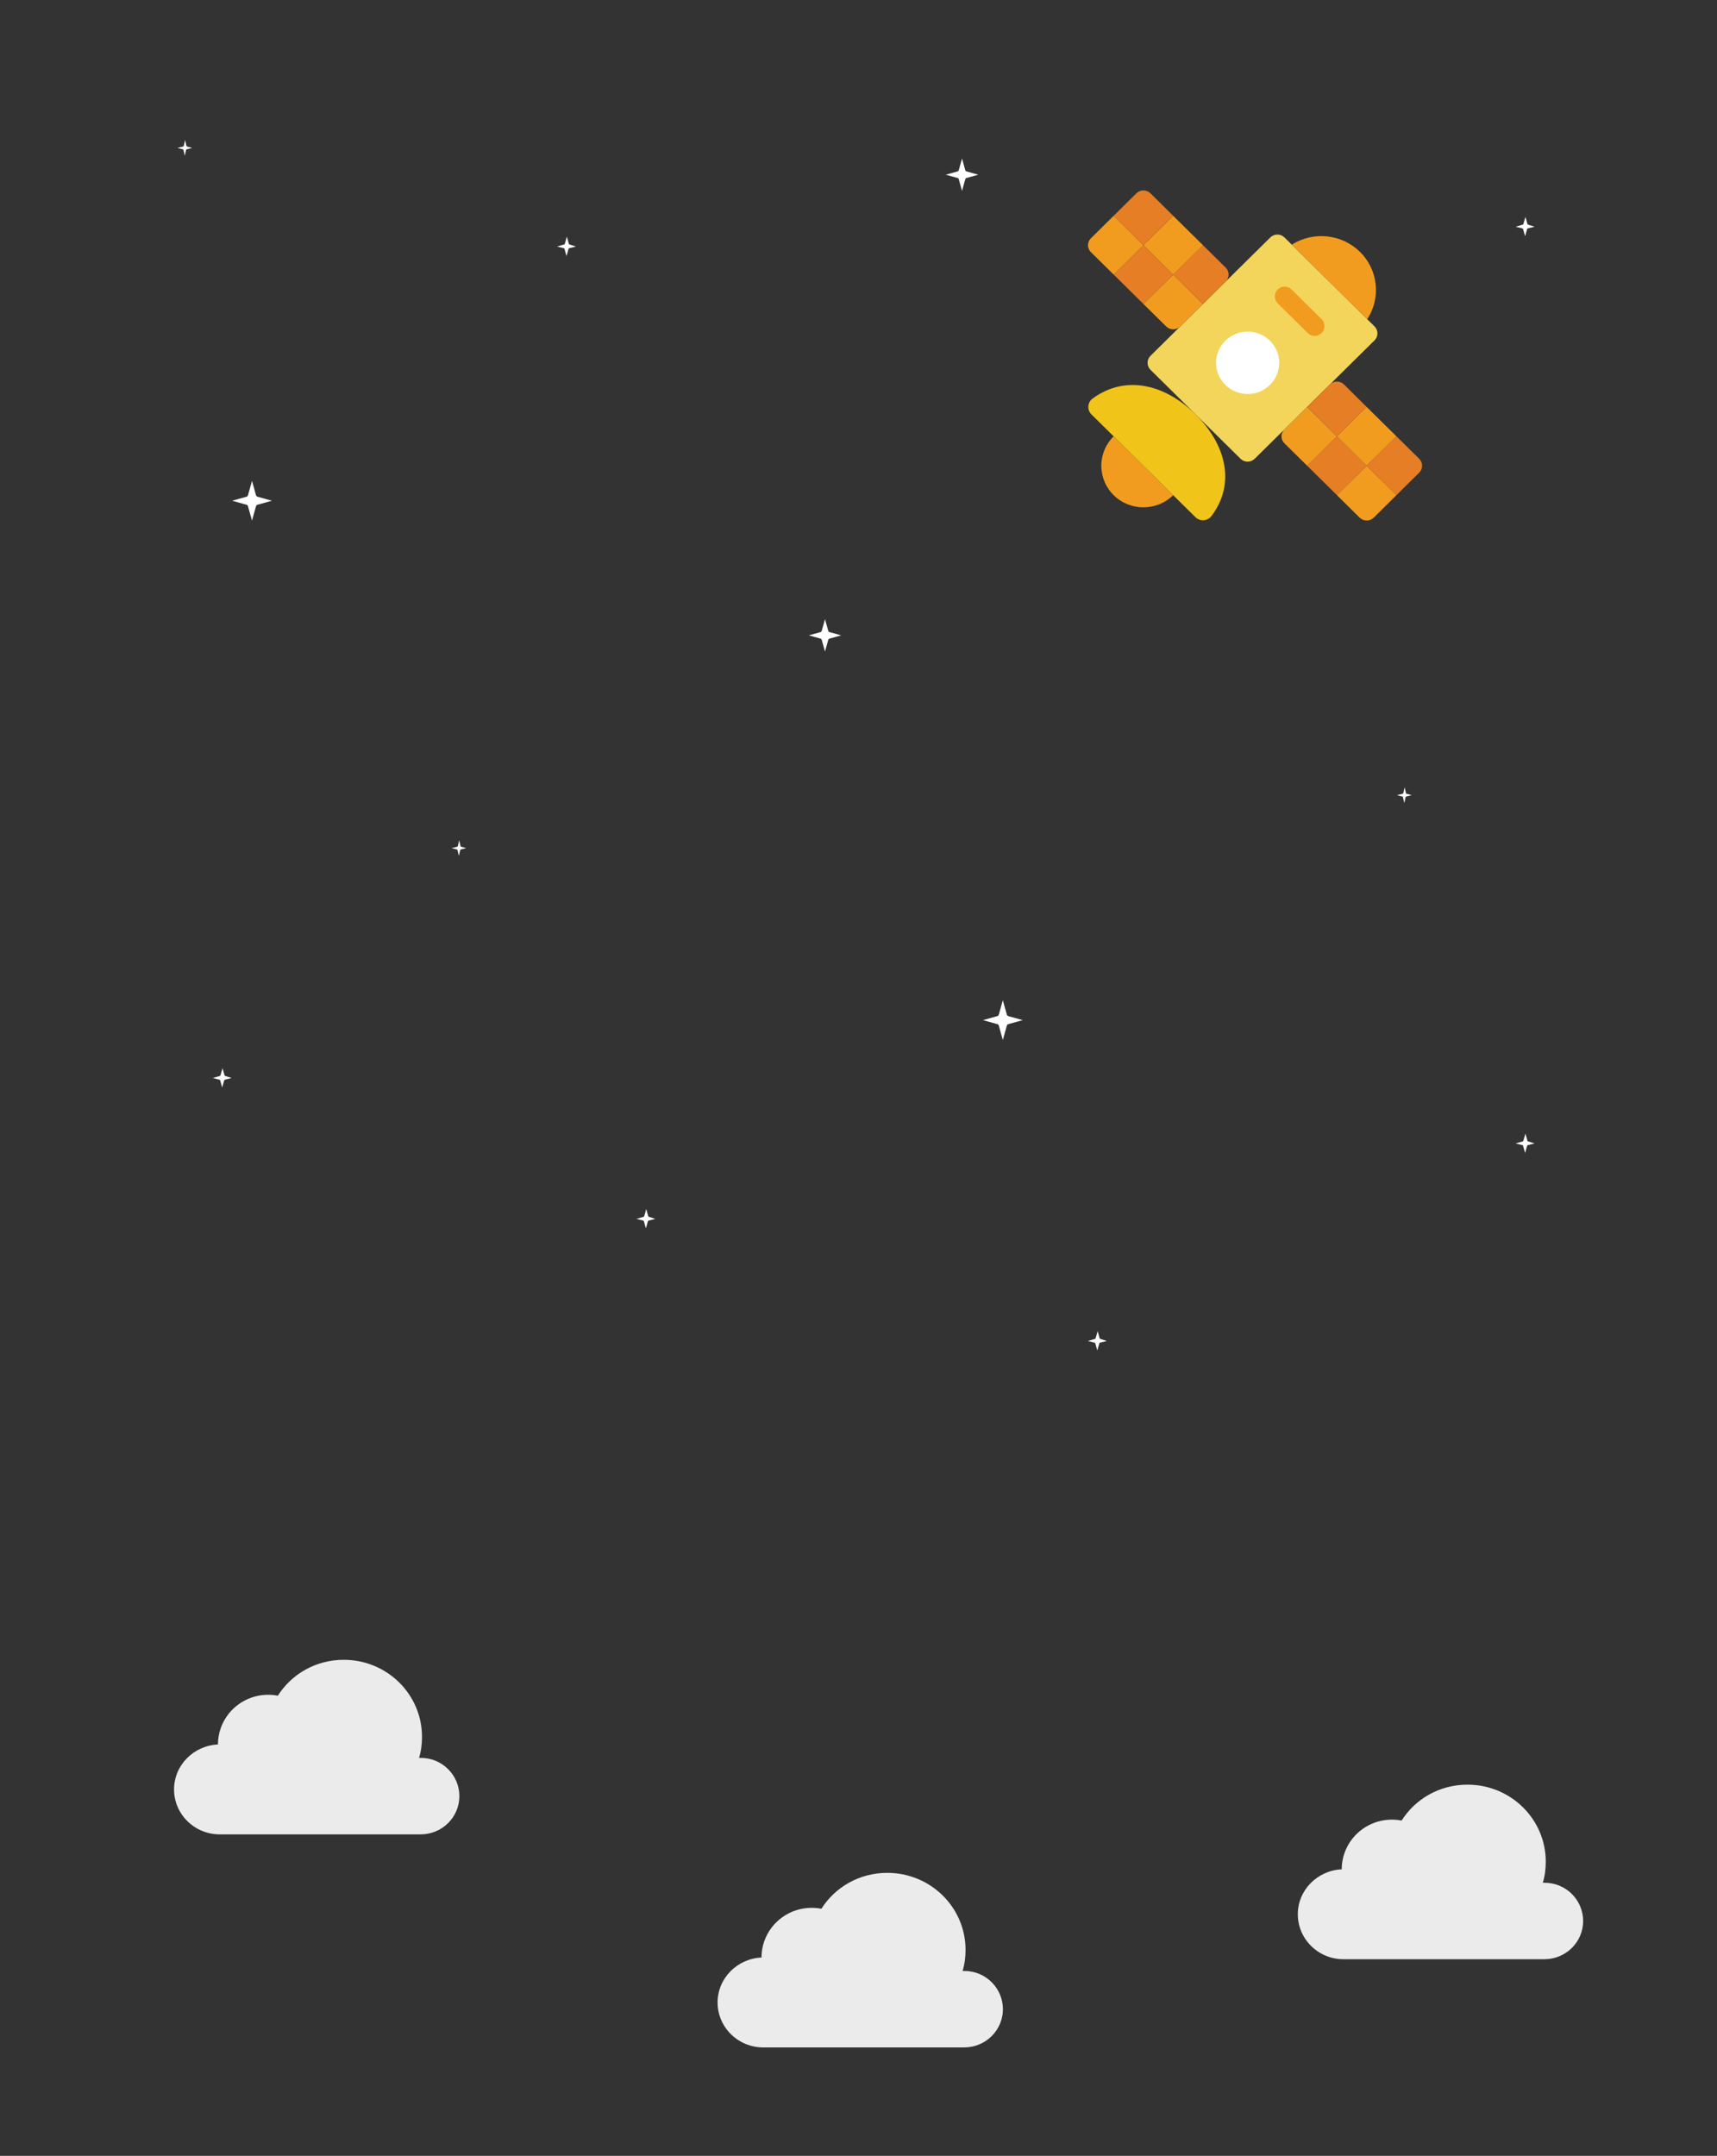 <?xml version="1.0" encoding="utf-8"?>
<svg xmlns="http://www.w3.org/2000/svg" height="1872px" version="1.1" viewBox="0 0 1491 1872" width="1491px">
    <rect x="0" y="0" width="1491" height="1872" fill="#333333" stroke="none"/>
    <title>Artboard</title>
    <g fill="none" fill-rule="evenodd" id="Artboard" stroke="none" stroke-width="1">
        <rect height="1872" id="Rectangle" width="1490.149" x="0" y="0"/>
        <path d="M223.925,431.402 C223.642,431.402 223.076,431.119 222.793,430.836 C222.793,430.836 222.793,430.836 222.793,430.836 C222.51,430.553 222.228,430.27 222.228,429.704 L218.832,417.537 L215.436,429.704 C215.436,429.987 215.154,430.553 214.871,430.836 C214.871,430.836 214.871,430.836 214.871,430.836 C214.588,431.119 214.305,431.402 213.739,431.402 L201.571,434.797 L213.739,438.193 C214.305,438.193 214.588,438.476 214.871,438.759 C214.871,438.759 214.871,438.759 214.871,438.759 C215.154,439.042 215.436,439.325 215.436,439.891 L218.832,452.058 L222.228,439.891 C222.228,439.608 222.51,439.042 222.793,438.759 C222.793,438.759 222.793,438.759 222.793,438.759 C223.076,438.476 223.359,438.193 223.925,438.193 L236.093,434.797 L223.925,431.402 Z" fill="#FFFFFF" fill-rule="nonzero" id="Path"/>
        <path d="M195.762,934.345 C195.48,934.345 195.48,934.061 195.198,934.061 C195.198,934.061 195.198,934.061 195.198,934.061 C194.916,934.061 194.916,933.776 194.916,933.491 L193.225,927.509 L191.533,933.491 C191.533,933.776 191.251,933.776 191.251,934.061 C191.251,934.061 191.251,934.061 191.251,934.061 C190.969,934.345 190.969,934.345 190.687,934.345 L184.767,936.055 L190.405,937.479 C190.687,937.479 190.687,937.764 190.969,937.764 C190.969,937.764 190.969,937.764 190.969,937.764 C191.251,938.048 191.251,938.048 191.251,938.333 L192.943,944.315 L194.634,938.333 C194.634,938.048 194.916,938.048 194.916,937.764 C194.916,937.764 194.916,937.764 194.916,937.764 C195.198,937.479 195.198,937.479 195.48,937.479 L201.119,936.055 L195.762,934.345 Z" fill="#FFFFFF" fill-rule="nonzero" id="Path"/>
        <path d="M955.703,1162.675 C955.421,1162.675 955.421,1162.39 955.139,1162.39 C955.139,1162.39 955.139,1162.39 955.139,1162.39 C954.857,1162.39 954.857,1162.105 954.857,1161.82 L953.166,1155.838 L951.474,1161.82 C951.474,1162.105 951.192,1162.105 951.192,1162.39 C951.192,1162.39 951.192,1162.39 951.192,1162.39 C950.91,1162.675 950.91,1162.675 950.628,1162.675 L944.708,1164.384 L950.346,1165.808 C950.628,1165.808 950.628,1166.093 950.91,1166.093 C950.91,1166.093 950.91,1166.093 950.91,1166.093 C951.192,1166.378 951.192,1166.378 951.192,1166.663 L952.884,1172.645 L954.575,1166.663 C954.575,1166.378 954.857,1166.378 954.857,1166.093 C954.857,1166.093 954.857,1166.093 954.857,1166.093 C955.139,1165.808 955.139,1165.808 955.421,1165.808 L961.06,1164.384 L955.703,1162.675 Z" fill="#FFFFFF" fill-rule="nonzero" id="Path"/>
        <path d="M400.672,735.299 C400.395,735.299 400.395,735.299 400.119,735.016 C400.119,735.016 400.119,735.016 400.119,735.016 C400.119,735.016 399.842,734.732 399.842,734.448 L398.736,729.622 L397.63,734.448 C397.63,734.732 397.63,734.732 397.354,735.016 L397.354,735.016 C397.354,735.016 397.077,735.299 396.801,735.299 L392.101,736.435 L396.524,737.571 C396.801,737.571 396.801,737.571 397.077,737.854 C397.077,737.854 397.077,737.854 397.077,737.854 C397.077,737.854 397.354,738.138 397.354,738.422 L398.46,743.248 L399.566,738.422 C399.566,738.138 399.566,738.138 399.842,737.854 C399.842,737.854 399.842,737.854 399.842,737.854 C399.842,737.854 400.119,737.571 400.395,737.571 L404.819,736.435 L400.672,735.299 Z" fill="#FFFFFF" fill-rule="nonzero" id="Path"/>
        <path d="M1221.672,689.299 C1221.395,689.299 1221.395,689.299 1221.119,689.016 C1221.119,689.016 1221.119,689.016 1221.119,689.016 C1221.119,689.016 1220.842,688.732 1220.842,688.448 L1219.736,683.622 L1218.63,688.448 C1218.63,688.732 1218.63,688.732 1218.354,689.016 L1218.354,689.016 C1218.354,689.016 1218.077,689.299 1217.801,689.299 L1213.101,690.435 L1217.524,691.571 C1217.801,691.571 1217.801,691.571 1218.077,691.854 C1218.077,691.854 1218.077,691.854 1218.077,691.854 C1218.077,691.854 1218.354,692.138 1218.354,692.422 L1219.46,697.248 L1220.566,692.422 C1220.566,692.138 1220.566,692.138 1220.842,691.854 C1220.842,691.854 1220.842,691.854 1220.842,691.854 C1220.842,691.854 1221.119,691.571 1221.395,691.571 L1225.819,690.435 L1221.672,689.299 Z" fill="#FFFFFF" fill-rule="nonzero" id="Path"/>
        <path d="M720.551,548.93 C720.321,548.93 719.86,548.699 719.629,548.469 C719.629,548.469 719.629,548.469 719.629,548.469 C719.399,548.238 719.168,548.008 719.168,547.547 L716.401,537.631 L713.634,547.547 C713.634,547.777 713.403,548.238 713.173,548.469 C713.173,548.469 713.173,548.469 713.173,548.469 C712.942,548.699 712.712,548.93 712.25,548.93 L702.335,551.697 L712.25,554.464 C712.712,554.464 712.942,554.695 713.173,554.925 C713.173,554.925 713.173,554.925 713.173,554.925 C713.403,555.156 713.634,555.386 713.634,555.848 L716.401,565.763 L719.168,555.848 C719.168,555.617 719.399,555.156 719.629,554.925 C719.629,554.925 719.629,554.925 719.629,554.925 C719.86,554.695 720.09,554.464 720.551,554.464 L730.466,551.697 L720.551,548.93 Z" fill="#FFFFFF" fill-rule="nonzero" id="Path"/>
        <path d="M1327.179,195.152 C1326.898,195.152 1326.898,194.867 1326.616,194.867 C1326.616,194.867 1326.616,194.867 1326.616,194.867 C1326.334,194.867 1326.334,194.582 1326.334,194.297 L1324.642,188.315 L1322.95,194.297 C1322.95,194.582 1322.669,194.582 1322.669,194.867 C1322.669,194.867 1322.669,194.867 1322.669,194.867 C1322.387,195.152 1322.387,195.152 1322.105,195.152 L1316.184,196.861 L1321.823,198.285 C1322.105,198.285 1322.105,198.57 1322.387,198.57 C1322.387,198.57 1322.387,198.57 1322.387,198.57 C1322.669,198.855 1322.669,198.855 1322.669,199.14 L1324.36,205.122 L1326.052,199.14 C1326.052,198.855 1326.334,198.855 1326.334,198.57 C1326.334,198.57 1326.334,198.57 1326.334,198.57 C1326.616,198.285 1326.616,198.285 1326.898,198.285 L1332.536,196.861 L1327.179,195.152 Z" fill="#FFFFFF" fill-rule="nonzero" id="Path"/>
        <path d="M875.925,882.402 C875.642,882.402 875.076,882.119 874.793,881.836 C874.793,881.836 874.793,881.836 874.793,881.836 C874.51,881.553 874.228,881.27 874.228,880.704 L870.832,868.537 L867.436,880.704 C867.436,880.987 867.154,881.553 866.871,881.836 C866.871,881.836 866.871,881.836 866.871,881.836 C866.588,882.119 866.305,882.402 865.739,882.402 L853.571,885.797 L865.739,889.193 C866.305,889.193 866.588,889.476 866.871,889.759 C866.871,889.759 866.871,889.759 866.871,889.759 C867.154,890.042 867.436,890.325 867.436,890.891 L870.832,903.058 L874.228,890.891 C874.228,890.608 874.51,890.042 874.793,889.759 C874.793,889.759 874.793,889.759 874.793,889.759 C875.076,889.476 875.359,889.193 875.925,889.193 L888.093,885.797 L875.925,882.402 Z" fill="#FFFFFF" fill-rule="nonzero" id="Path"/>
        <path d="M494.762,212.345 C494.48,212.345 494.48,212.061 494.198,212.061 C494.198,212.061 494.198,212.061 494.198,212.061 C493.916,212.061 493.916,211.776 493.916,211.491 L492.225,205.509 L490.533,211.491 C490.533,211.776 490.251,211.776 490.251,212.061 C490.251,212.061 490.251,212.061 490.251,212.061 C489.969,212.345 489.969,212.345 489.687,212.345 L483.767,214.055 L489.405,215.479 C489.687,215.479 489.687,215.764 489.969,215.764 C489.969,215.764 489.969,215.764 489.969,215.764 C490.251,216.048 490.251,216.048 490.251,216.333 L491.943,222.315 L493.634,216.333 C493.634,216.048 493.916,216.048 493.916,215.764 C493.916,215.764 493.916,215.764 493.916,215.764 C494.198,215.479 494.198,215.479 494.48,215.479 L500.119,214.055 L494.762,212.345 Z" fill="#FFFFFF" fill-rule="nonzero" id="Path"/>
        <path d="M563.703,1056.675 C563.421,1056.675 563.421,1056.39 563.139,1056.39 C563.139,1056.39 563.139,1056.39 563.139,1056.39 C562.857,1056.39 562.857,1056.105 562.857,1055.82 L561.166,1049.838 L559.474,1055.82 C559.474,1056.105 559.192,1056.105 559.192,1056.39 C559.192,1056.39 559.192,1056.39 559.192,1056.39 C558.91,1056.675 558.91,1056.675 558.628,1056.675 L552.708,1058.384 L558.346,1059.808 C558.628,1059.808 558.628,1060.093 558.91,1060.093 C558.91,1060.093 558.91,1060.093 558.91,1060.093 C559.192,1060.378 559.192,1060.378 559.192,1060.663 L560.884,1066.645 L562.575,1060.663 C562.575,1060.378 562.857,1060.378 562.857,1060.093 C562.857,1060.093 562.857,1060.093 562.857,1060.093 C563.139,1059.808 563.139,1059.808 563.421,1059.808 L569.06,1058.384 L563.703,1056.675 Z" fill="#FFFFFF" fill-rule="nonzero" id="Path"/>
        <path d="M162.672,127.299 C162.395,127.299 162.395,127.299 162.119,127.016 C162.119,127.016 162.119,127.016 162.119,127.016 C162.119,127.016 161.842,126.732 161.842,126.448 L160.736,121.622 L159.63,126.448 C159.63,126.732 159.63,126.732 159.354,127.016 L159.354,127.016 C159.354,127.016 159.077,127.299 158.801,127.299 L154.101,128.435 L158.524,129.571 C158.801,129.571 158.801,129.571 159.077,129.854 C159.077,129.854 159.077,129.854 159.077,129.854 C159.077,129.854 159.354,130.138 159.354,130.422 L160.46,135.248 L161.566,130.422 C161.566,130.138 161.566,130.138 161.842,129.854 C161.842,129.854 161.842,129.854 161.842,129.854 C161.842,129.854 162.119,129.571 162.395,129.571 L166.819,128.435 L162.672,127.299 Z" fill="#FFFFFF" fill-rule="nonzero" id="Path"/>
        <path d="M839.551,148.93 C839.321,148.93 838.86,148.699 838.629,148.469 C838.629,148.469 838.629,148.469 838.629,148.469 C838.399,148.238 838.168,148.008 838.168,147.547 L835.401,137.631 L832.634,147.547 C832.634,147.777 832.403,148.238 832.173,148.469 C832.173,148.469 832.173,148.469 832.173,148.469 C831.942,148.699 831.712,148.93 831.25,148.93 L821.335,151.697 L831.25,154.464 C831.712,154.464 831.942,154.695 832.173,154.925 C832.173,154.925 832.173,154.925 832.173,154.925 C832.403,155.156 832.634,155.386 832.634,155.848 L835.401,165.763 L838.168,155.848 C838.168,155.617 838.399,155.156 838.629,154.925 C838.629,154.925 838.629,154.925 838.629,154.925 C838.86,154.695 839.09,154.464 839.551,154.464 L849.466,151.697 L839.551,148.93 Z" fill="#FFFFFF" fill-rule="nonzero" id="Path"/>
        <path d="M1327.179,991.152 C1326.898,991.152 1326.898,990.867 1326.616,990.867 C1326.616,990.867 1326.616,990.867 1326.616,990.867 C1326.334,990.867 1326.334,990.582 1326.334,990.297 L1324.642,984.315 L1322.95,990.297 C1322.95,990.582 1322.669,990.582 1322.669,990.867 C1322.669,990.867 1322.669,990.867 1322.669,990.867 C1322.387,991.152 1322.387,991.152 1322.105,991.152 L1316.184,992.861 L1321.823,994.285 C1322.105,994.285 1322.105,994.57 1322.387,994.57 C1322.387,994.57 1322.387,994.57 1322.387,994.57 C1322.669,994.855 1322.669,994.855 1322.669,995.14 L1324.36,1001.122 L1326.052,995.14 C1326.052,994.855 1326.334,994.855 1326.334,994.57 C1326.334,994.57 1326.334,994.57 1326.334,994.57 C1326.616,994.285 1326.616,994.285 1326.898,994.285 L1332.536,992.861 L1327.179,991.152 Z" fill="#FFFFFF" fill-rule="nonzero" id="Path"/>
        <path d="M870.907,1744.62 C870.907,1762.871 855.969,1777.827 837.168,1777.827 L662.804,1777.827 C640.912,1777.827 623.14,1760.336 623.14,1738.789 C623.14,1717.75 640.139,1700.766 661.258,1699.752 C661.258,1690.373 664.349,1680.993 670.53,1673.135 C681.09,1659.954 697.574,1654.377 713.284,1657.419 C725.132,1638.66 746.251,1626.239 770.461,1626.239 C808.064,1626.239 838.456,1656.151 838.456,1693.161 C838.456,1699.498 837.683,1705.582 835.88,1711.412 C836.395,1711.412 836.91,1711.412 837.425,1711.412 C855.969,1711.412 870.907,1726.368 870.907,1744.62 Z" fill="#FFFFFF" fill-rule="nonzero" id="Path-Copy" opacity="0.9"/>
        <path d="M1374.758,1668.032 C1374.758,1686.283 1359.82,1701.239 1341.018,1701.239 L1166.654,1701.239 C1144.762,1701.239 1126.991,1683.749 1126.991,1662.202 C1126.991,1641.162 1143.99,1624.178 1165.109,1623.164 C1165.109,1613.785 1168.2,1604.406 1174.381,1596.548 C1184.941,1583.366 1201.424,1577.79 1217.135,1580.831 C1228.982,1562.073 1250.102,1549.652 1274.312,1549.652 C1311.915,1549.652 1342.306,1579.564 1342.306,1616.574 C1342.306,1622.911 1341.534,1628.995 1339.731,1634.825 C1340.246,1634.825 1340.761,1634.825 1341.276,1634.825 C1359.82,1634.825 1374.758,1649.781 1374.758,1668.032 Z" fill="#FFFFFF" fill-rule="nonzero" id="Path-Copy-4" opacity="0.9"/>
        <path d="M398.907,1559.62 C398.907,1577.871 383.969,1592.827 365.168,1592.827 L190.804,1592.827 C168.912,1592.827 151.14,1575.336 151.14,1553.789 C151.14,1532.75 168.139,1515.766 189.258,1514.752 C189.258,1505.373 192.349,1495.993 198.53,1488.135 C209.09,1474.954 225.574,1469.377 241.284,1472.419 C253.132,1453.66 274.251,1441.239 298.461,1441.239 C336.064,1441.239 366.456,1471.151 366.456,1508.161 C366.456,1514.498 365.683,1520.582 363.88,1526.412 C364.395,1526.412 364.91,1526.412 365.425,1526.412 C383.969,1526.412 398.907,1541.368 398.907,1559.62 Z" fill="#FFFFFF" fill-rule="nonzero" id="Path-Copy" opacity="0.9"/>
        <g fill-rule="nonzero" id="Group" transform="translate(944.796, 165.364)">
            <path d="M132.464,232.991 L54.256,155.747 C52.635,154.145 51.723,151.96 51.723,149.68 C51.723,147.401 52.635,145.216 54.256,143.613 L158.32,40.812 C161.727,37.461 167.192,37.461 170.599,40.812 L248.807,118.056 C250.425,119.658 251.335,121.841 251.335,124.119 C251.335,126.396 250.425,128.579 248.807,130.182 L144.743,232.991 C141.334,236.338 135.873,236.338 132.464,232.991 L132.464,232.991 Z" fill="#F3D55B" id="Path"/>
            <path d="M99.841,98.583 L80.129,118.039 C78.504,119.677 76.292,120.599 73.985,120.599 C71.677,120.599 69.465,119.677 67.841,118.039 L48.129,98.583 L73.985,73.068 L99.841,98.583 Z" fill="#F29C1F" id="Path"/>
            <path d="M119.553,79.127 L99.841,98.583 L73.985,73.068 L99.841,47.553 L119.553,67.009 C121.19,68.6 122.113,70.785 122.113,73.068 C122.113,75.351 121.19,77.536 119.553,79.127 Z" fill="#E57E25" id="Path"/>
            <polygon fill="#F29C1F" id="Path" points="99.841 47.553 73.985 73.068 48.129 47.553 73.985 22.039"/>
            <polygon fill="#E57E25" id="Path" points="73.985 73.068 48.129 98.583 22.273 73.068 48.129 47.553"/>
            <path d="M48.129,47.553 L22.273,73.068 L2.561,53.612 C0.924,52.021 0,49.836 0,47.553 C0,45.271 0.924,43.085 2.561,41.495 L22.273,22.039 L48.129,47.553 Z" fill="#F29C1F" id="Path"/>
            <path d="M73.985,22.039 L48.129,47.553 L22.273,22.039 L41.985,2.497 C45.404,-0.832 50.853,-0.832 54.273,2.497 L73.985,22.039 Z" fill="#E57E25" id="Path"/>
            <path d="M267.862,264.556 L248.15,284.097 C244.731,287.427 239.281,287.427 235.862,284.097 L216.15,264.556 L242.006,239.041 L267.862,264.556 Z" fill="#F29C1F" id="Path"/>
            <polygon fill="#E57E25" id="Path" points="242.006 239.041 216.15 264.556 190.294 239.041 216.15 213.527"/>
            <path d="M216.15,213.527 L190.294,239.041 L170.582,219.585 C168.945,217.995 168.021,215.809 168.021,213.527 C168.021,211.244 168.945,209.059 170.582,207.468 L190.294,188.012 L216.15,213.527 Z" fill="#F29C1F" id="Path"/>
            <path d="M242.006,188.012 L216.15,213.527 L190.294,188.012 L210.006,168.471 C213.425,165.141 218.875,165.141 222.294,168.471 L242.006,188.012 Z" fill="#E57E25" id="Path"/>
            <polygon fill="#F29C1F" id="Path" points="267.862 213.527 242.006 239.041 216.15 213.527 242.006 188.012"/>
            <path d="M287.574,245.1 L267.862,264.556 L242.006,239.041 L267.862,213.527 L287.574,232.983 C289.211,234.573 290.135,236.759 290.135,239.041 C290.135,241.324 289.211,243.509 287.574,245.1 L287.574,245.1 Z" fill="#E57E25" id="Path"/>
            <path d="M2.979,194.48 C1.102,192.643 0.117,190.08 0.281,187.458 C0.444,184.837 1.741,182.416 3.832,180.827 C32.513,159.613 67.081,168.428 93.372,194.403 C119.664,220.379 128.598,254.512 107.12,282.834 C105.481,284.921 103.03,286.207 100.382,286.37 C97.734,286.533 95.143,285.557 93.261,283.688 L2.979,194.48 Z" fill="#F0C419" id="Path"/>
            <path d="M73.968,264.59 C59.615,278.694 36.608,278.694 22.256,264.59 C15.415,257.854 11.563,248.655 11.563,239.054 C11.563,229.454 15.415,220.255 22.256,213.518 L73.968,264.59 Z" fill="#F29C1F" id="Path"/>
            <path d="M176.956,47.084 C195.76,35.184 220.279,37.777 236.178,53.347 C251.975,68.842 254.596,93.35 242.433,111.835 L176.956,47.084 Z" fill="#F29C1F" id="Path"/>
            <ellipse cx="138.608" cy="149.68" fill="#FFFFFF" id="Oval" rx="27.426" ry="27.085"/>
            <path d="M196.779,126.299 C194.542,126.292 192.397,125.406 190.806,123.833 L164.95,98.293 C162.669,96.175 161.722,92.984 162.478,89.965 C163.234,86.946 165.573,84.578 168.583,83.786 C171.592,82.994 174.795,83.903 176.939,86.158 L202.795,111.698 C205.252,114.128 206.001,117.799 204.693,120.997 C203.384,124.195 200.277,126.288 196.822,126.299 L196.779,126.299 Z" fill="#F29C1F" id="Path"/>
        </g>
    </g>
</svg>